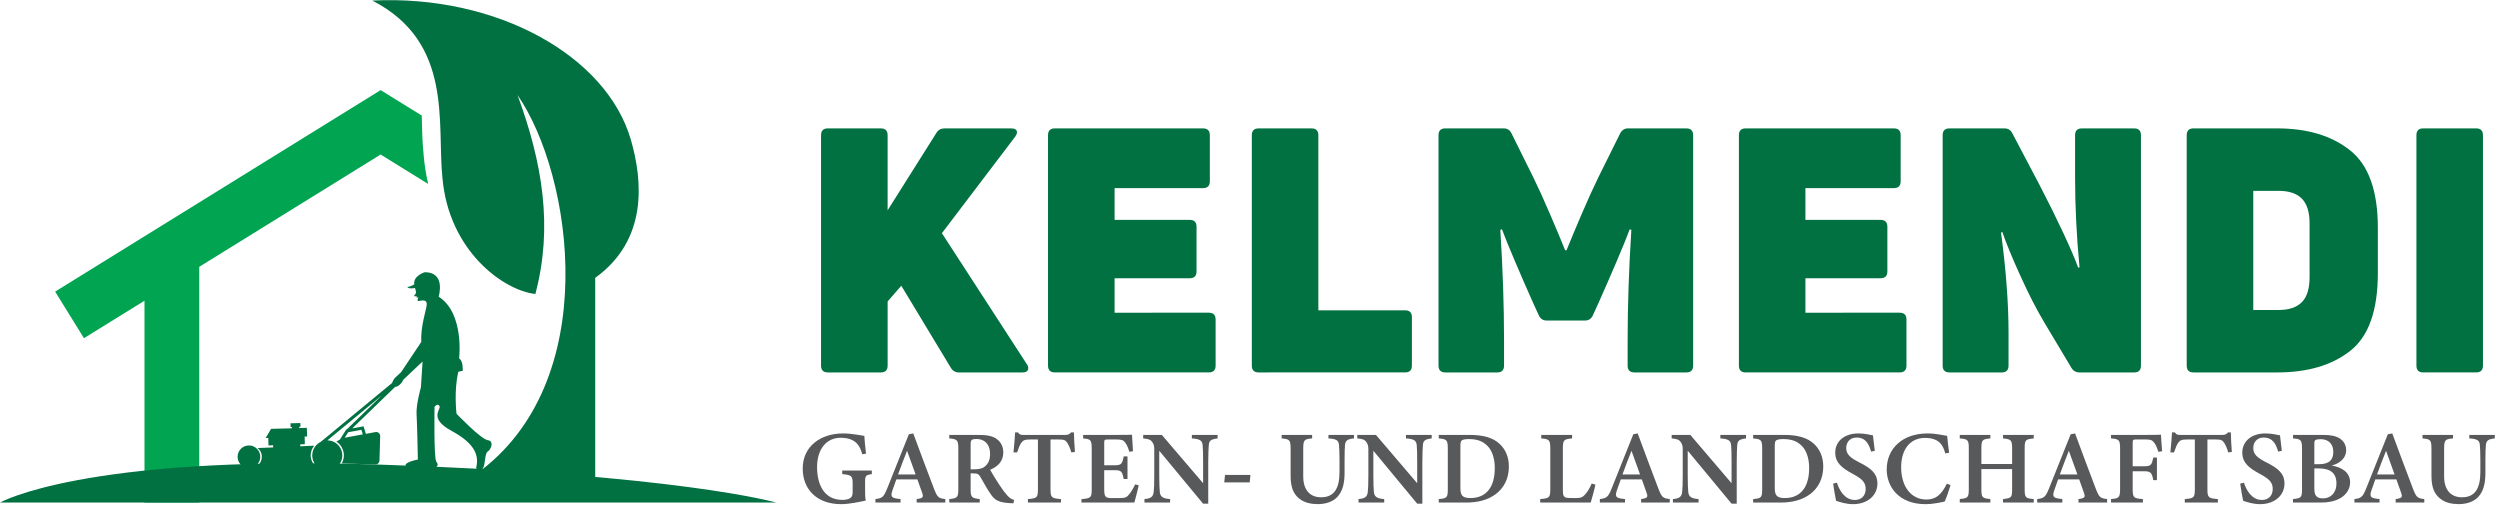 <svg xmlns:inkscape="http://www.inkscape.org/namespaces/inkscape" xmlns:sodipodi="http://sodipodi.sourceforge.net/DTD/sodipodi-0.dtd" xmlns="http://www.w3.org/2000/svg" xmlns:svg="http://www.w3.org/2000/svg" id="svg2" width="360" height="73.333" viewBox="0 0 360 73.333" sodipodi:docname="Asset-3.eps"><defs id="defs6"></defs><g id="g8" inkscape:groupmode="layer" inkscape:label="ink_ext_XXXXXX" transform="matrix(1.333,0,0,-1.333,0,73.333)"><g id="g10" transform="scale(0.1)"><path d="m 526.91,74.609 c -7.14,0.859 -33.75,28.551 -33.75,28.551 0,0 -3,24.891 1.961,45.391 l 4.719,0.98 c 0,0 0.859,10.547 -3.86,13.36 0,0 5.93,48.91 -22.109,66.757 0,0 8.238,26.68 -15.242,26.372 0,0 -12.609,-3.989 -11.051,-13.051 0,0 -4.219,-2.848 -7.457,-2.699 0,0 0.149,-2.571 8.16,-1.29 0,0 1.449,-3.781 1.02,-5.429 -0.391,-1.641 -3.211,-3.281 -1.371,-3.473 1.84,-0.156 2.23,0.192 2.23,0.192 L 450,228.711 c 0,0 0.98,-0.391 1.52,0.16 0.589,0.578 0.429,0 0.429,0 0,0 -2.301,-4.531 0.711,-3.871 3,0.66 8.36,1.801 8.36,-3.398 0,-5.192 -6.961,-23.633 -5.86,-40.743 l -21.84,-32.738 -6.64,-6.172 c 0,0 -2.27,-2.5 -3.051,-5.469 L 346.172,72.539 c -0.313,-0.16 -0.66,-0.238 -1.012,-0.43 -1.488,-0.938 -2.89,-2.109 -4.07,-3.52 -2.262,-2.691 -3.668,-6.168 -3.75,-9.918 -0.149,-4.762 1.762,-9.102 4.961,-12.191 0.078,-0.109 0.199,-0.191 0.32,-0.309 1.289,-1.172 2.77,-2.152 4.41,-2.852 l 0.239,-0.121 c 0.152,-0.078 0.308,-0.109 0.46,-0.188 0.981,-0.391 2.04,-0.672 3.09,-0.863 0.739,-0.117 1.481,-0.199 2.231,-0.238 1.91,-0.031 3.789,0.238 5.539,0.859 0.941,0.281 1.84,0.711 2.738,1.18 0.082,0.031 0.152,0.07 0.231,0.152 2.351,1.289 4.3,3.168 5.711,5.43 1.48,2.379 2.421,5.16 2.5,8.168 0.152,5.781 -2.739,10.973 -7.231,14.02 -0.238,0.16 -0.508,0.312 -0.777,0.473 -0.782,0.469 -1.563,0.859 -2.422,1.168 -1.61,0.66 -3.481,0.98 -5.32,1.051 h -0.348 l 58.949,48.68 -37.973,-36.801 -0.546,-0.078 -6.68,-10.512 -0.313,-0.469 -3.711,-2.109 c 5.192,-3.43 8.204,-9.211 8.051,-15.461 -0.039,-0.551 -0.078,-1.141 -0.16,-1.68 -0.039,-0.391 -0.117,-0.82 -0.199,-1.211 -0.352,-1.84 -0.969,-3.559 -1.91,-5.199 0,-0.039 0,-0.082 -0.039,-0.082 l 36.328,-1.09 c 2.422,-0.078 4.371,1.832 4.453,4.18 l 0.777,26.402 c 0.082,2.738 -2.379,4.891 -5.109,4.379 l -10.36,-1.91 -0.66,2.18 -1.84,5.941 -12.179,-2.191 46.129,44.652 c 2.148,0.239 4.879,1.719 7.109,4.649 0.981,1.25 1.41,2.191 1.563,2.929 l 21.128,20 -1.789,-27.847 c 0,0 -5.351,-18.953 -4.691,-28.992 0.621,-10.04 1.41,-49.098 1.41,-49.098 0,0 -20.629,-3.711 -10.629,-9.141 h 27.578 c 0,0 7.422,1.168 3.012,6.758 -2.891,3.633 -1.961,59.41 -1.961,59.41 0,0 3.25,4.379 5.36,0.672 2.109,-3.711 -12.469,-12.82 13.082,-26.723 25.589,-13.91 29.878,-26.84 26.449,-40.117 0,0 3.75,-5.231 7.027,-0.859 3.281,4.34 2.07,16.598 5.582,18.668 3.52,2.07 7.192,11.41 0,12.27 z m -173,-3.481 c 3.942,-0.109 7.379,-1.988 9.68,-4.801 1.879,-2.348 2.93,-5.309 2.89,-8.52 -0.031,-1.207 -0.23,-2.379 -0.582,-3.469 -1.25,-3.988 -4.378,-7.148 -8.238,-8.441 -0.359,-0.117 -0.672,-0.238 -0.98,-0.309 -1.129,-0.238 -2.301,-0.359 -3.52,-0.32 -0.699,0 -1.32,0.082 -1.988,0.199 -0.082,0 -0.152,0 -0.231,0.043 -1.211,0.227 -2.351,0.66 -3.402,1.207 -0.309,0.16 -0.59,0.312 -0.859,0.512 -0.039,0 -0.039,0.039 -0.078,0.039 -3.672,2.379 -6.133,6.559 -5.981,11.32 0.078,3.051 1.258,5.859 3.168,8.051 1.051,1.211 2.422,2.109 3.871,2.891 v -0.043 L 348.281,70 c 1.719,0.781 3.629,1.172 5.629,1.129 z m 36.481,14.691 0.98,-3.09 0.578,-1.832 -18.711,-3.477 -0.898,-0.152 3.789,5.93 z" style="fill:#017141;fill-opacity:1;fill-rule:nonzero;stroke:none" id="path12"></path><path d="m 276.559,66.25 c -1.989,1.602 -4.489,2.578 -7.258,2.66 -6.762,0.23 -12.422,-5.082 -12.621,-11.84 -0.121,-4.492 2.23,-8.551 5.742,-10.781 0.668,-0.43 1.367,-0.777 2.066,-1.02 0.821,-0.309 1.684,-0.539 2.582,-0.699 0.508,-0.082 0.981,-0.121 1.481,-0.121 1.371,-0.039 2.66,0.121 3.871,0.512 1.25,0.348 2.418,0.898 3.476,1.641 0.231,0.16 0.43,0.309 0.622,0.469 0.359,0.27 0.671,0.59 0.98,0.898 2.23,2.152 3.551,5.082 3.672,8.359 0.117,3.981 -1.684,7.621 -4.613,9.922 z m 0.429,-13.398 c -1.168,-2.461 -3.437,-4.301 -6.129,-4.922 -0.269,-0.039 -0.507,-0.078 -0.781,-0.121 -0.43,-0.078 -0.898,-0.078 -1.328,-0.078 h -0.078 c -0.391,0 -0.742,0.039 -1.094,0.121 -4.379,0.629 -7.738,4.57 -7.617,9.098 0.16,4.93 4.301,8.832 9.219,8.672 2.808,-0.07 5.23,-1.441 6.84,-3.473 1.21,-1.598 1.91,-3.559 1.832,-5.699 -0.043,-1.289 -0.313,-2.5 -0.864,-3.598 z" style="fill:#017141;fill-opacity:1;fill-rule:nonzero;stroke:none" id="path14"></path><path d="m 269.219,66.641 c -5.508,0.199 -10.078,-4.141 -10.239,-9.652 -0.191,-5.508 4.141,-10.078 9.649,-10.227 5.512,-0.16 10.082,4.137 10.242,9.649 0.149,5.5 -4.141,10.07 -9.652,10.23 z" style="fill:#017141;fill-opacity:1;fill-rule:nonzero;stroke:none" id="path16"></path><path d="m 352.852,42.852 c 8.476,-0.274 15.546,6.41 15.82,14.879 0.238,8.48 -6.442,15.551 -14.922,15.82 -8.48,0.238 -15.551,-6.402 -15.82,-14.922 -0.231,-8.469 6.449,-15.539 14.922,-15.777 z" style="fill:#017141;fill-opacity:1;fill-rule:nonzero;stroke:none" id="path18"></path><path d="m 340.941,46.211 h -3.05 l -1.602,-0.16 h -2.379 l -3.211,-0.109 0.781,-1.453 h -22.57 l -3.601,2.391 -0.11,0.109 h -2.269 l -2.27,0.16 -5.582,0.121 -15.937,0.539 v 0.121 c 2.23,2.109 3.558,5.039 3.711,8.398 0.117,3.981 -1.723,7.582 -4.653,9.801 l 16.879,0.672 v 2.258 l -5.039,-0.109 -0.16,6.52 v 1.601 l -2.93,-0.16 4.653,7.859 1.097,1.832 0.231,0.277 22.23,0.543 0.11,0.117 v 1.332 h -1.321 l -0.121,3.981 10.621,0.27 0.16,-3.981 h -1.328 v -1.441 l 8.199,0.27 0.282,-9.34 -2.66,-0.109 0.16,-5.98 v -2.27 l -4.922,-0.148 0.109,-2.109 15.039,0.66 c -2.258,-2.652 -3.75,-6.25 -3.867,-9.961 -0.109,-4.922 2,-9.332 5.32,-12.5 z" style="fill:#017141;fill-opacity:1;fill-rule:nonzero;stroke:none" id="path20"></path><path d="m 300.621,76.949 c 0,0.551 -0.422,1.02 -0.973,1.02 -0.546,0.043 -1.019,-0.43 -1.019,-0.981 -0.039,-0.539 0.391,-1.008 0.941,-1.008 0.59,-0.039 1.02,0.43 1.051,0.969 z" style="fill:#017141;fill-opacity:1;fill-rule:nonzero;stroke:none" id="path22"></path><path d="m 310.781,77.809 c 0,0.551 -0.429,1.02 -0.98,1.062 -0.539,0 -1.012,-0.43 -1.012,-1.02 0,-0.551 0.43,-0.973 0.981,-1.012 0.539,0 0.968,0.43 1.011,0.969 z" style="fill:#017141;fill-opacity:1;fill-rule:nonzero;stroke:none" id="path24"></path><path d="m 321.129,78.519 c 0.043,0.539 -0.391,1.012 -0.93,1.012 -0.551,0 -1.019,-0.43 -1.058,-0.981 0,-0.539 0.429,-1.012 0.98,-1.012 0.539,-0.039 1.008,0.43 1.008,0.98 z" style="fill:#017141;fill-opacity:1;fill-rule:nonzero;stroke:none" id="path26"></path><path d="M 59.57,235.121 90.699,184.801 156.09,225.27 V 7.23 h 59.14 V 261.91 l 195.942,121.289 51.367,-31.789 c -2.379,10.192 -3.988,20.621 -4.879,31.129 -1.449,14.18 -1.762,28.481 -2.07,42.77 l -44.418,27.461 z" style="fill:#00a451;fill-opacity:1;fill-rule:evenodd;stroke:none" id="path28"></path><path d="m 642.66,25.59 c 0.11,0.891 0.231,1.789 0.352,2.692 V 250 c 56.91,40.98 51.328,104.609 38.547,148.98 -26.207,90.942 -144.918,157.192 -279.411,150.551 87.813,-45 69.731,-132.301 75.782,-191.441 6.761,-78.602 65.429,-121.57 100.39,-125.551 C 597.621,305 586.02,374.34 559.059,447.461 619.102,360.23 651.801,136.84 514.648,38.281 532.66,35.898 624.922,28.75 642.66,25.59" style="fill:#017141;fill-opacity:1;fill-rule:evenodd;stroke:none" id="path30"></path><path d="m 894.34,147.809 c -4.93,0 -7.391,2.461 -7.391,7.39 v 248.86 c 0,4.921 2.461,7.39 7.391,7.39 h 57.14 c 4.93,0 7.391,-2.469 7.391,-7.39 v -81.09 l 52.729,83.672 c 1.95,3.199 4.92,4.808 8.83,4.808 h 71.91 c 4.18,0 6.29,-1.488 6.29,-4.418 0,-0.98 -0.62,-2.461 -1.87,-4.41 l -79.26,-104.383 91.8,-141.597 c 0.97,-1.211 1.48,-2.582 1.48,-4.02 0,-3.211 -2.07,-4.812 -6.25,-4.812 h -68.59 c -3.95,0 -6.88,1.722 -8.87,5.16 l -53.441,88.511 -14.758,-16.992 v -69.289 c 0,-4.929 -2.461,-7.39 -7.391,-7.39 z" style="fill:#017141;fill-opacity:1;fill-rule:nonzero;stroke:none" id="path32"></path><path d="m 1305.82,212.34 c 4.92,0 7.38,-2.461 7.38,-7.379 v -49.762 c 0,-4.929 -2.46,-7.39 -7.38,-7.39 h -166.29 c -4.92,0 -7.38,2.461 -7.38,7.39 v 248.86 c 0,4.921 2.46,7.39 7.38,7.39 h 160.04 c 4.92,0 7.38,-2.469 7.38,-7.39 v -49.758 c 0,-4.922 -2.46,-7.391 -7.38,-7.391 h -95.51 v -34.289 h 81.14 c 4.92,0 7.38,-2.461 7.38,-7.351 v -48.321 c 0,-4.918 -2.46,-7.379 -7.38,-7.379 h -81.14 v -37.23 z" style="fill:#017141;fill-opacity:1;fill-rule:nonzero;stroke:none" id="path34"></path><path d="m 1359.69,147.809 c -4.92,0 -7.39,2.461 -7.39,7.39 v 248.86 c 0,4.921 2.47,7.39 7.39,7.39 h 57.15 c 4.88,0 7.34,-2.469 7.34,-7.39 V 214.922 h 93.67 c 4.92,0 7.38,-2.461 7.38,-7.383 v -52.34 c 0,-4.929 -2.46,-7.39 -7.38,-7.39 z" style="fill:#017141;fill-opacity:1;fill-rule:nonzero;stroke:none" id="path36"></path><path d="m 1561.37,147.809 c -4.92,0 -7.39,2.461 -7.39,7.39 v 248.86 c 0,4.921 2.47,7.39 7.39,7.39 h 63.04 c 3.95,0 6.76,-1.84 8.48,-5.508 l 23.59,-47.582 c 5.43,-11.058 11.45,-24.339 18.09,-39.839 6.64,-15.469 12.03,-28.36 16.21,-38.719 h 1.49 c 4.18,10.359 9.57,23.25 16.21,38.719 6.64,15.5 12.65,28.781 18.08,39.839 l 23.6,47.582 c 1.95,3.668 4.8,5.508 8.47,5.508 h 63.05 c 4.92,0 7.38,-2.469 7.38,-7.39 v -248.86 c 0,-4.929 -2.46,-7.39 -7.38,-7.39 h -56.06 c -4.92,0 -7.34,2.461 -7.34,7.39 v 26.91 c 0,37.34 1.33,77.301 4.02,119.84 l -1.83,0.352 c -2.7,-7.379 -7.42,-18.981 -14.18,-34.84 -6.76,-15.859 -13.24,-30.66 -19.38,-44.41 l -6.25,-13.672 c -1.71,-3.68 -4.57,-5.508 -8.47,-5.508 h -41.33 c -3.91,0 -6.76,1.828 -8.48,5.508 l -6.25,13.672 c -6.17,13.75 -12.61,28.551 -19.37,44.41 -6.76,15.859 -11.49,27.461 -14.18,34.84 l -1.84,-0.352 c 2.7,-42.539 4.03,-82.5 4.03,-119.84 v -26.91 c 0,-4.929 -2.47,-7.39 -7.35,-7.39 z" style="fill:#017141;fill-opacity:1;fill-rule:nonzero;stroke:none" id="path38"></path><path d="m 2052.15,212.34 c 4.88,0 7.34,-2.461 7.34,-7.379 v -49.762 c 0,-4.929 -2.46,-7.39 -7.34,-7.39 h -166.33 c -4.92,0 -7.34,2.461 -7.34,7.39 v 248.86 c 0,4.921 2.42,7.39 7.34,7.39 h 160.04 c 4.92,0 7.38,-2.469 7.38,-7.39 v -49.758 c 0,-4.922 -2.46,-7.391 -7.38,-7.391 h -95.51 v -34.289 h 81.13 c 4.93,0 7.39,-2.461 7.39,-7.351 v -48.321 c 0,-4.918 -2.46,-7.379 -7.39,-7.379 h -81.13 v -37.23 z" style="fill:#017141;fill-opacity:1;fill-rule:nonzero;stroke:none" id="path40"></path><path d="m 2105.98,147.809 c -4.93,0 -7.39,2.461 -7.39,7.39 v 248.86 c 0,4.921 2.46,7.39 7.39,7.39 h 59.33 c 3.95,0 6.76,-1.719 8.48,-5.16 l 29.53,-56.059 c 9.34,-17.929 17.85,-35.191 25.63,-51.789 7.73,-16.601 13.08,-29.062 16.01,-37.421 l 1.49,0.351 c -3.21,33.43 -4.81,65.899 -4.81,97.34 v 45.348 c 0,4.921 2.46,7.39 7.38,7.39 h 56.41 c 4.92,0 7.38,-2.469 7.38,-7.39 v -248.86 c 0,-4.929 -2.46,-7.39 -7.38,-7.39 h -58.98 c -3.95,0 -6.88,1.722 -8.87,5.16 l -29.1,48.672 c -8.64,14.488 -17.35,31.519 -26.18,51.089 -8.86,19.54 -15.27,35.079 -19.18,46.649 l -1.48,-0.399 c 5.39,-40.308 8.13,-76.441 8.13,-108.39 v -35.391 c 0,-4.929 -2.47,-7.39 -7.39,-7.39 z" style="fill:#017141;fill-opacity:1;fill-rule:nonzero;stroke:none" id="path42"></path><path d="m 2369.61,147.809 c -4.92,0 -7.38,2.461 -7.38,7.39 v 248.86 c 0,4.921 2.46,7.39 7.38,7.39 h 90.31 c 32.7,0 59.03,-7.929 78.91,-23.789 19.92,-15.859 29.88,-43.68 29.88,-83.519 v -49.02 c 0,-40.32 -9.88,-68.281 -29.69,-83.91 -19.76,-15.59 -46.13,-23.402 -79.1,-23.402 z m 91.8,67.461 c 11.32,0 19.72,2.851 25.27,8.519 5.51,5.621 8.28,14.609 8.28,26.91 v 58.25 c 0,12.031 -2.77,20.891 -8.28,26.563 -5.55,5.617 -13.95,8.468 -25.27,8.468 h -27.27 V 215.27 Z" style="fill:#017141;fill-opacity:1;fill-rule:nonzero;stroke:none" id="path44"></path><path d="m 2682.27,155.199 c 0,-4.929 -2.47,-7.39 -7.35,-7.39 h -57.19 c -4.92,0 -7.34,2.461 -7.34,7.39 v 248.86 c 0,4.921 2.42,7.39 7.34,7.39 h 57.19 c 4.88,0 7.35,-2.469 7.35,-7.39 z" style="fill:#017141;fill-opacity:1;fill-rule:nonzero;stroke:none" id="path46"></path><path d="m 941.801,38.012 c -6.602,-1.062 -7.27,-1.601 -7.27,-8.871 v -8.941 c 0,-4.027 0.117,-7.82 0.668,-10.859 -6.179,-1.219 -17.39,-3.828 -26.648,-3.828 -26.09,0 -41.403,16.008 -41.403,38.398 0,24.762 20.153,38 43.59,38 9.961,0 19.34,-2.262 22.973,-2.648 0.238,-4.691 1.019,-12.66 1.84,-19.141 l -4.031,-0.742 c -2.692,9.531 -6.559,14.102 -13.59,16.48 -2.578,0.902 -6.879,1.371 -9.84,1.371 -14.891,0 -25.43,-11.801 -25.43,-31.609 0,-19.102 7.731,-35.5 27.379,-35.5 2.813,0 5.941,0.5 8.012,1.68 1.949,1.129 3.039,2.809 3.039,6.719 v 9.641 c 0,8.012 -1.32,8.828 -11.25,9.851 v 3.828 h 31.961 z" style="fill:#58595b;fill-opacity:1;fill-rule:nonzero;stroke:none" id="path48"></path><path d="m 990.23,7.23 v 3.789 c 7.192,0.969 7.5,2.18 5.942,6.789 -1.25,3.75 -3.203,8.992 -5.152,14.422 H 968.281 C 966.84,28.199 965.23,23.871 963.949,20 c -2.429,-7.191 -0.121,-8.09 8.903,-8.98 V 7.23 h -27.153 v 3.789 c 7.071,0.891 8.871,1.832 12.742,11.52 l 23.36,58.48 4.758,0.891 c 7.191,-19.449 14.851,-39.922 22.111,-58.941 3.95,-10.238 4.96,-11.059 12.5,-11.949 V 7.23 Z M 979.879,63.16 c -3.399,-8.672 -6.758,-17.141 -9.758,-25.582 h 18.981 z" style="fill:#58595b;fill-opacity:1;fill-rule:nonzero;stroke:none" id="path50"></path><path d="m 1094.8,6.449 c -0.93,0 -2.26,0.031 -3.67,0.152 -12.15,0.629 -16.36,3.359 -20.31,8.867 -4.37,6.051 -7.93,12.973 -11.68,19.371 -1.87,3.25 -3.4,3.91 -7.73,3.91 l -2.86,0.078 V 21.949 c 0,-9.25 1.18,-9.961 9.81,-10.93 V 7.23 h -32.89 v 3.789 c 8.83,0.93 9.76,1.68 9.76,10.93 v 43.75 c 0,9.102 -1.17,10.039 -9.76,10.82 v 3.789 h 31.25 c 9.37,0 15.04,-1.047 19.53,-4.098 4.53,-3.012 7.58,-7.973 7.58,-14.922 0,-9.879 -6.49,-15.469 -14.22,-18.629 1.8,-3.398 6.33,-10.781 9.73,-15.941 3.98,-6.098 6.36,-9.059 8.67,-11.641 2.73,-3.047 4.45,-4.059 7.46,-5.039 z m -42.38,36.711 c 5.2,0 8.91,0.82 11.49,3.051 3.94,3.199 5.62,7.539 5.62,13.399 0,11.949 -7.26,16.289 -14.41,16.289 -3.09,0 -4.73,-0.469 -5.43,-1.129 -0.86,-0.75 -1.14,-2 -1.14,-4.5 V 43.16 Z" style="fill:#58595b;fill-opacity:1;fill-rule:nonzero;stroke:none" id="path52"></path><path d="m 1157.27,61.48 c -1.18,4.648 -3.25,8.719 -4.42,10.43 -1.95,2.621 -2.93,3.48 -9.41,3.48 h -8.6 V 21.84 c 0,-9.219 1.06,-10.078 11.29,-10.82 V 7.23 h -35.74 v 3.789 c 9.88,0.742 10.86,1.559 10.86,10.82 v 53.551 h -8.05 c -6.25,0 -8.04,-0.902 -10.11,-3.832 -1.49,-2.18 -2.86,-5.738 -4.3,-10.109 h -3.95 c 0.75,7.731 1.49,15.891 1.76,21.602 h 3.09 c 1.68,-2.621 3.01,-2.742 6.29,-2.742 h 44.84 c 3.09,0 4.41,0.633 6.25,2.742 h 3.05 c 0.08,-4.93 0.54,-14.18 1.09,-21.211 z" style="fill:#58595b;fill-opacity:1;fill-rule:nonzero;stroke:none" id="path54"></path><path d="m 1230.16,25.898 c -0.63,-3.008 -3.71,-15.469 -4.77,-18.668 h -57.11 v 3.711 c 10.31,0.938 11.06,1.637 11.06,11.008 v 43.52 c 0,9.691 -1.33,10.351 -9.26,11.051 v 3.789 h 35.82 c 11.37,0 15.47,0.121 16.95,0.242 0.12,-2.312 0.67,-11.25 1.1,-17.852 l -4.03,-0.59 c -1.01,3.832 -2.65,7.66 -4.33,9.801 -1.96,2.781 -3.79,3.48 -9.89,3.48 h -8.51 c -3.99,0 -4.34,-0.27 -4.34,-3.91 V 47.5 h 11.53 c 7.03,0 7.96,1.719 9.53,9.57 h 4.1 V 32.66 h -4.1 c -1.68,8.238 -2.58,9.531 -9.65,9.531 h -11.41 V 21.762 c 0,-7.812 1.02,-9.57 7.5,-9.691 h 8.87 c 6.48,0 7.97,0.859 10.43,3.871 2.58,2.969 4.88,7.258 6.6,10.938 z" style="fill:#58595b;fill-opacity:1;fill-rule:nonzero;stroke:none" id="path56"></path><path d="m 1315.35,76.519 c -6.99,-0.859 -9.22,-2.18 -9.53,-7.301 -0.27,-4.098 -0.59,-8.238 -0.59,-18.277 V 6.051 h -5.58 L 1252.3,63.199 V 36.84 c 0,-9.93 0.28,-14.539 0.59,-17.781 0.35,-5.231 2.89,-7.5 11.13,-8.039 V 7.23 h -27.69 v 3.789 c 6.6,0.539 9.37,2.262 9.96,7.609 0.43,3.91 0.62,8.281 0.62,18.25 v 27.383 c 0,3.508 -0.19,5.738 -2.3,8.508 -2.07,2.82 -4.65,3.25 -9.65,3.75 v 3.789 h 20.16 l 44.57,-52.188 v 22.82 c 0,10.039 -0.16,14.137 -0.51,18.008 -0.31,4.922 -2.42,7.031 -11.64,7.57 v 3.789 h 27.81 z" style="fill:#58595b;fill-opacity:1;fill-rule:nonzero;stroke:none" id="path58"></path><path d="m 1350,28.98 h -27.5 l 0.86,8.09 h 27.5 z" style="fill:#58595b;fill-opacity:1;fill-rule:nonzero;stroke:none" id="path60"></path><path d="m 1462.66,76.519 c -7.19,-0.578 -9.3,-2.609 -9.69,-7.07 -0.27,-3.078 -0.47,-7.219 -0.47,-15.969 V 39.648 c 0,-10.309 -1.52,-19.727 -7.97,-26.527 -5.19,-5.422 -13.08,-7.57 -20.98,-7.57 -7.1,0 -14.37,1.52 -19.57,5.621 -6.6,5.039 -9.76,12.226 -9.76,25 v 28.559 c 0,10.27 -0.98,11.008 -9.69,11.789 v 3.789 h 32.93 v -3.789 c -8.63,-0.699 -9.61,-1.52 -9.61,-11.789 V 35.43 c 0,-13.949 6.76,-22.5 19.3,-22.5 14.3,0 19.88,9.879 19.88,27.379 v 13.172 c 0,8.668 -0.35,12.809 -0.58,16.051 -0.4,5.16 -3.36,6.519 -11.37,6.988 v 3.789 h 27.58 z" style="fill:#58595b;fill-opacity:1;fill-rule:nonzero;stroke:none" id="path62"></path><path d="m 1546.64,76.519 c -6.99,-0.859 -9.22,-2.18 -9.53,-7.301 -0.27,-4.098 -0.59,-8.238 -0.59,-18.277 V 6.051 h -5.58 L 1483.59,63.199 V 36.84 c 0,-9.93 0.28,-14.539 0.55,-17.781 0.39,-5.231 2.93,-7.5 11.17,-8.039 V 7.23 h -27.73 v 3.789 c 6.64,0.539 9.41,2.262 10,7.609 0.39,3.91 0.62,8.281 0.62,18.25 v 27.383 c 0,3.508 -0.23,5.738 -2.3,8.508 -2.07,2.82 -4.65,3.25 -9.65,3.75 v 3.789 h 20.16 l 44.53,-52.188 v 22.82 c 0,10.039 -0.12,14.137 -0.47,18.008 -0.35,4.922 -2.42,7.031 -11.64,7.57 v 3.789 h 27.81 z" style="fill:#58595b;fill-opacity:1;fill-rule:nonzero;stroke:none" id="path64"></path><path d="m 1587.66,80.309 c 14.92,0 25.31,-3.039 32.42,-9.758 5.66,-5.32 9.92,-13.211 9.92,-24.379 0,-13.012 -5.39,-23.203 -14.06,-29.723 -8.4,-6.328 -19.14,-9.219 -32.35,-9.219 h -29.33 v 3.789 c 8.98,0.742 9.76,1.68 9.76,10.969 v 43.523 c 0,9.527 -1.25,10.27 -9.76,11.008 v 3.789 z m -10.04,-57.5 c 0,-8.117 2.58,-10.699 10.86,-10.699 16.99,0 26.29,11.719 26.29,32.422 0,11.25 -3.36,20.59 -9.81,25.629 -4.88,4.18 -10.98,5.66 -18.51,5.66 -4.5,0 -6.68,-0.82 -7.5,-1.601 -1.02,-0.898 -1.33,-2.539 -1.33,-6.207 z" style="fill:#58595b;fill-opacity:1;fill-rule:nonzero;stroke:none" id="path66"></path><path d="m 1723.48,26.602 c -0.82,-4.332 -4.03,-16.211 -5.08,-19.371 h -54.57 v 3.789 c 10,0.781 10.9,1.48 10.9,10.969 v 43.523 c 0,9.488 -1.14,10.27 -9.77,11.008 v 3.789 h 33.36 v -3.789 c -8.83,-0.82 -10,-1.48 -10,-11.008 V 21.09 c 0,-6.398 0.47,-8.789 6.72,-8.898 0.19,-0.082 6.41,-0.121 6.91,-0.121 6.17,0 7.85,1.129 10.55,4.059 2.34,2.5 5.08,7.231 6.99,11.68 z" style="fill:#58595b;fill-opacity:1;fill-rule:nonzero;stroke:none" id="path68"></path><path d="m 1772.85,7.23 v 3.789 c 7.15,0.969 7.46,2.18 5.9,6.789 -1.25,3.75 -3.2,8.992 -5.12,14.422 h -22.77 c -1.41,-4.031 -3.05,-8.359 -4.34,-12.23 -2.38,-7.191 -0.07,-8.09 8.91,-8.98 V 7.23 h -27.15 v 3.789 c 7.11,0.891 8.91,1.832 12.77,11.52 l 23.36,58.48 4.77,0.891 c 7.15,-19.449 14.84,-39.922 22.07,-58.941 3.98,-10.238 5,-11.059 12.54,-11.949 V 7.23 Z m -10.39,55.93 c -3.36,-8.672 -6.76,-17.141 -9.76,-25.582 h 18.98 z" style="fill:#58595b;fill-opacity:1;fill-rule:nonzero;stroke:none" id="path70"></path><path d="m 1886.21,76.519 c -6.95,-0.859 -9.18,-2.18 -9.53,-7.301 -0.23,-4.098 -0.55,-8.238 -0.55,-18.277 V 6.051 h -5.58 L 1823.2,63.199 V 36.84 c 0,-9.93 0.28,-14.539 0.55,-17.781 0.39,-5.231 2.89,-7.5 11.17,-8.039 V 7.23 h -27.73 v 3.789 c 6.64,0.539 9.41,2.262 10,7.609 0.39,3.91 0.62,8.281 0.62,18.25 v 27.383 c 0,3.508 -0.23,5.738 -2.3,8.508 -2.07,2.82 -4.65,3.25 -9.65,3.75 v 3.789 h 20.16 l 44.53,-52.188 v 22.82 c 0,10.039 -0.12,14.137 -0.47,18.008 -0.35,4.922 -2.42,7.031 -11.64,7.57 v 3.789 h 27.77 z" style="fill:#58595b;fill-opacity:1;fill-rule:nonzero;stroke:none" id="path72"></path><path d="m 1927.27,80.309 c 14.92,0 25.31,-3.039 32.42,-9.758 5.66,-5.32 9.92,-13.211 9.92,-24.379 0,-13.012 -5.39,-23.203 -14.06,-29.723 -8.4,-6.328 -19.14,-9.219 -32.35,-9.219 h -29.33 v 3.789 c 8.98,0.742 9.76,1.68 9.76,10.969 v 43.523 c 0,9.527 -1.25,10.27 -9.76,11.008 v 3.789 z m -10.04,-57.5 c 0,-8.117 2.57,-10.699 10.86,-10.699 16.99,0 26.29,11.719 26.29,32.422 0,11.25 -3.36,20.59 -9.81,25.629 -4.88,4.18 -10.98,5.66 -18.52,5.66 -4.49,0 -6.67,-0.82 -7.5,-1.601 -1.01,-0.898 -1.32,-2.539 -1.32,-6.207 z" style="fill:#58595b;fill-opacity:1;fill-rule:nonzero;stroke:none" id="path74"></path><path d="m 2021.29,62.27 c -2.15,7.301 -5.27,15.191 -15.7,15.191 -7.31,0 -11.18,-5.23 -11.18,-11.41 0,-6.711 4.46,-10.5 14.14,-15.43 12.58,-6.281 19.57,-11.91 19.57,-22.891 0,-12.77 -10.74,-22.219 -26.28,-22.219 -7.04,0 -13.25,1.91 -18.29,3.59 -0.78,2.777 -2.5,13.047 -3.28,18.629 l 4.11,0.941 c 2.22,-7.223 8.04,-18.633 19.33,-18.633 7.27,0 11.72,4.762 11.72,11.992 0,7.269 -4.26,10.98 -13.87,16.168 -11.72,6.332 -19.02,11.879 -19.02,23.129 0,11.211 8.91,20.582 25.08,20.582 7.26,0 13.2,-1.68 15.66,-2.07 0.43,-4.141 1.1,-9.488 1.99,-16.68 z" style="fill:#58595b;fill-opacity:1;fill-rule:nonzero;stroke:none" id="path76"></path><path d="m 2107.11,26.09 c -1.6,-5.539 -4.53,-13.941 -6.29,-17.73 -3.05,-0.66 -12.11,-2.848 -20.66,-2.848 -29.07,0 -42,18.898 -42,37.418 0,23.199 17.66,38.98 44.03,38.98 9.76,0 18.16,-2.262 21.29,-2.648 0.5,-5.242 1.29,-13.012 2.11,-18.172 l -4.14,-0.82 c -2.31,8.359 -5.47,12.699 -11.33,15.039 -2.78,1.211 -7.03,1.762 -10.51,1.762 -17.11,0 -25.86,-13.629 -25.86,-31.602 0,-20.98 10.82,-34.957 27.23,-34.957 10.11,0 16.21,5.078 22.14,17.066 z" style="fill:#58595b;fill-opacity:1;fill-rule:nonzero;stroke:none" id="path78"></path><path d="m 2196.99,76.519 c -8.98,-0.898 -9.8,-1.52 -9.8,-10.898 V 21.84 c 0,-9.418 0.93,-9.961 9.8,-10.82 V 7.23 h -33.16 v 3.789 c 9.06,1.129 9.8,1.402 9.8,10.82 v 21.602 h -33.2 V 21.84 c 0,-9.379 0.98,-9.851 9.69,-10.82 V 7.23 h -33.05 v 3.789 c 8.59,0.93 9.77,1.402 9.77,10.82 v 43.781 c 0,9.379 -1.02,10.16 -9.77,10.898 v 3.789 h 33.05 v -3.789 c -8.71,-0.781 -9.69,-1.559 -9.69,-10.898 V 48.91 h 33.2 v 16.711 c 0,9.34 -1.17,10.039 -9.8,10.898 v 3.789 h 33.16 z" style="fill:#58595b;fill-opacity:1;fill-rule:nonzero;stroke:none" id="path80"></path><path d="m 2245.31,7.23 v 3.789 c 7.15,0.969 7.46,2.18 5.9,6.789 -1.25,3.75 -3.2,8.992 -5.12,14.422 h -22.77 c -1.44,-4.031 -3.05,-8.359 -4.34,-12.23 -2.38,-7.191 -0.07,-8.09 8.91,-8.98 V 7.23 h -27.15 v 3.789 c 7.11,0.891 8.91,1.832 12.78,11.52 l 23.36,58.48 4.76,0.891 c 7.15,-19.449 14.84,-39.922 22.07,-58.941 3.99,-10.238 5,-11.059 12.54,-11.949 V 7.23 Z m -10.39,55.93 c -3.36,-8.672 -6.76,-17.141 -9.76,-25.582 h 18.98 z" style="fill:#58595b;fill-opacity:1;fill-rule:nonzero;stroke:none" id="path82"></path><path d="m 2331.56,62.031 c -1.13,3.91 -2.61,7.539 -4.41,9.809 -2.31,2.961 -3.83,3.551 -9.53,3.551 h -9.73 c -3.63,0 -4.02,-0.27 -4.02,-3.91 V 46.449 h 12.69 c 7.15,0 7.93,1.602 9.61,9.449 h 3.91 V 31.449 h -3.99 c -1.32,7.731 -2.69,9.602 -9.53,9.602 h -12.69 V 22.578 c 0,-10.156 0.82,-10.816 11.01,-11.559 V 7.23 h -34.37 v 3.789 c 8.75,0.742 9.76,1.441 9.76,11.559 v 42.5 c 0,9.961 -1.05,10.703 -9.76,11.441 v 3.789 h 37.26 c 9.85,0 14.85,0.121 16.68,0.242 0.12,-2.66 0.63,-11.68 1.21,-17.891 z" style="fill:#58595b;fill-opacity:1;fill-rule:nonzero;stroke:none" id="path84"></path><path d="m 2407.03,61.48 c -1.17,4.648 -3.24,8.719 -4.41,10.43 -1.92,2.621 -2.93,3.48 -9.38,3.48 h -8.63 V 21.84 c 0,-9.219 1.05,-10.078 11.29,-10.82 V 7.23 h -35.74 v 3.789 c 9.88,0.742 10.86,1.559 10.86,10.82 v 53.551 h -8.05 c -6.25,0 -8.05,-0.902 -10.12,-3.832 -1.48,-2.18 -2.81,-5.738 -4.3,-10.109 h -3.94 c 0.74,7.731 1.48,15.891 1.76,21.602 h 3.08 c 1.68,-2.621 3.01,-2.742 6.29,-2.742 h 44.85 c 3.08,0 4.41,0.633 6.25,2.742 h 3.08 c 0.04,-4.93 0.51,-14.18 1.06,-21.211 z" style="fill:#58595b;fill-opacity:1;fill-rule:nonzero;stroke:none" id="path86"></path><path d="m 2461.02,62.27 c -2.15,7.301 -5.28,15.191 -15.71,15.191 -7.3,0 -11.17,-5.23 -11.17,-11.41 0,-6.711 4.45,-10.5 14.14,-15.43 12.54,-6.281 19.57,-11.91 19.57,-22.891 0,-12.77 -10.74,-22.219 -26.29,-22.219 -7.03,0 -13.24,1.91 -18.28,3.59 -0.78,2.777 -2.5,13.047 -3.28,18.629 l 4.1,0.941 c 2.23,-7.223 8.05,-18.633 19.34,-18.633 7.26,0 11.72,4.762 11.72,11.992 0,7.269 -4.26,10.98 -13.87,16.168 -11.72,6.332 -19.02,11.879 -19.02,23.129 0,11.211 8.9,20.582 25.07,20.582 7.27,0 13.21,-1.68 15.67,-2.07 0.43,-4.141 1.09,-9.488 1.99,-16.68 z" style="fill:#58595b;fill-opacity:1;fill-rule:nonzero;stroke:none" id="path88"></path><path d="m 2518.79,47.27 c 11.48,-2.039 19.96,-7.5 19.96,-18.289 0,-7.18 -4.37,-13.551 -10.86,-17.18 -5.78,-3.172 -12.54,-4.57 -20.7,-4.57 h -30.16 v 3.789 c 8.99,0.891 9.77,1.602 9.77,10.859 v 43.672 c 0,9.41 -1.29,10.348 -9.69,10.969 v 3.789 h 32.54 c 8.51,0 13.87,-1.207 18.05,-3.898 4.1,-2.699 6.79,-6.961 6.79,-12.539 0,-9.77 -8.75,-15.121 -15.7,-16.602 z M 2505,48.672 c 11.25,0 15.59,4.726 15.59,13.359 0,9.141 -5.86,13.668 -13.64,13.668 -2.89,0 -4.68,-0.348 -5.66,-0.969 -1.13,-0.75 -1.17,-1.84 -1.17,-4.652 V 48.672 Z m -4.88,-26.562 c 0,-8.09 3.08,-10.43 9.84,-10.348 7.07,0.078 14.02,5.227 14.02,16.168 0,11.129 -6.4,16.211 -19.41,16.211 h -4.45 z" style="fill:#58595b;fill-opacity:1;fill-rule:nonzero;stroke:none" id="path90"></path><path d="m 2587.97,7.23 v 3.789 c 7.15,0.969 7.46,2.18 5.9,6.789 -1.25,3.75 -3.21,8.992 -5.12,14.422 h -22.77 c -1.45,-4.031 -3.05,-8.359 -4.34,-12.23 -2.38,-7.191 -0.08,-8.09 8.91,-8.98 V 7.23 h -27.15 v 3.789 c 7.07,0.891 8.87,1.832 12.73,11.52 l 23.36,58.48 4.81,0.891 c 7.15,-19.449 14.84,-39.922 22.07,-58.941 3.94,-10.238 4.96,-11.059 12.54,-11.949 V 7.23 Z m -10.39,55.93 c -3.36,-8.672 -6.76,-17.141 -9.77,-25.582 h 18.99 z" style="fill:#58595b;fill-opacity:1;fill-rule:nonzero;stroke:none" id="path92"></path><path d="m 2695.08,76.519 c -7.15,-0.578 -9.3,-2.609 -9.65,-7.07 -0.27,-3.078 -0.51,-7.219 -0.51,-15.969 V 39.648 c 0,-10.309 -1.48,-19.727 -7.93,-26.527 -5.23,-5.422 -13.08,-7.57 -21.01,-7.57 -7.11,0 -14.38,1.52 -19.53,5.621 -6.61,5.039 -9.81,12.226 -9.81,25 v 28.559 c 0,10.27 -0.98,11.008 -9.65,11.789 v 3.789 h 32.93 v -3.789 c -8.63,-0.699 -9.61,-1.52 -9.61,-11.789 V 35.43 c 0,-13.949 6.76,-22.5 19.3,-22.5 14.3,0 19.84,9.879 19.84,27.379 v 13.172 c 0,8.668 -0.31,12.809 -0.54,16.051 -0.39,5.16 -3.36,6.519 -11.41,6.988 v 3.789 h 27.58 z" style="fill:#58595b;fill-opacity:1;fill-rule:nonzero;stroke:none" id="path94"></path><path d="m 0,7.23 h 838.672 c 0,0 -108.551,30.93 -433.203,41.168 C 89.219,58.359 0,7.23 0,7.23 Z" style="fill:#017141;fill-opacity:1;fill-rule:nonzero;stroke:none" id="path96"></path></g></g></svg>
